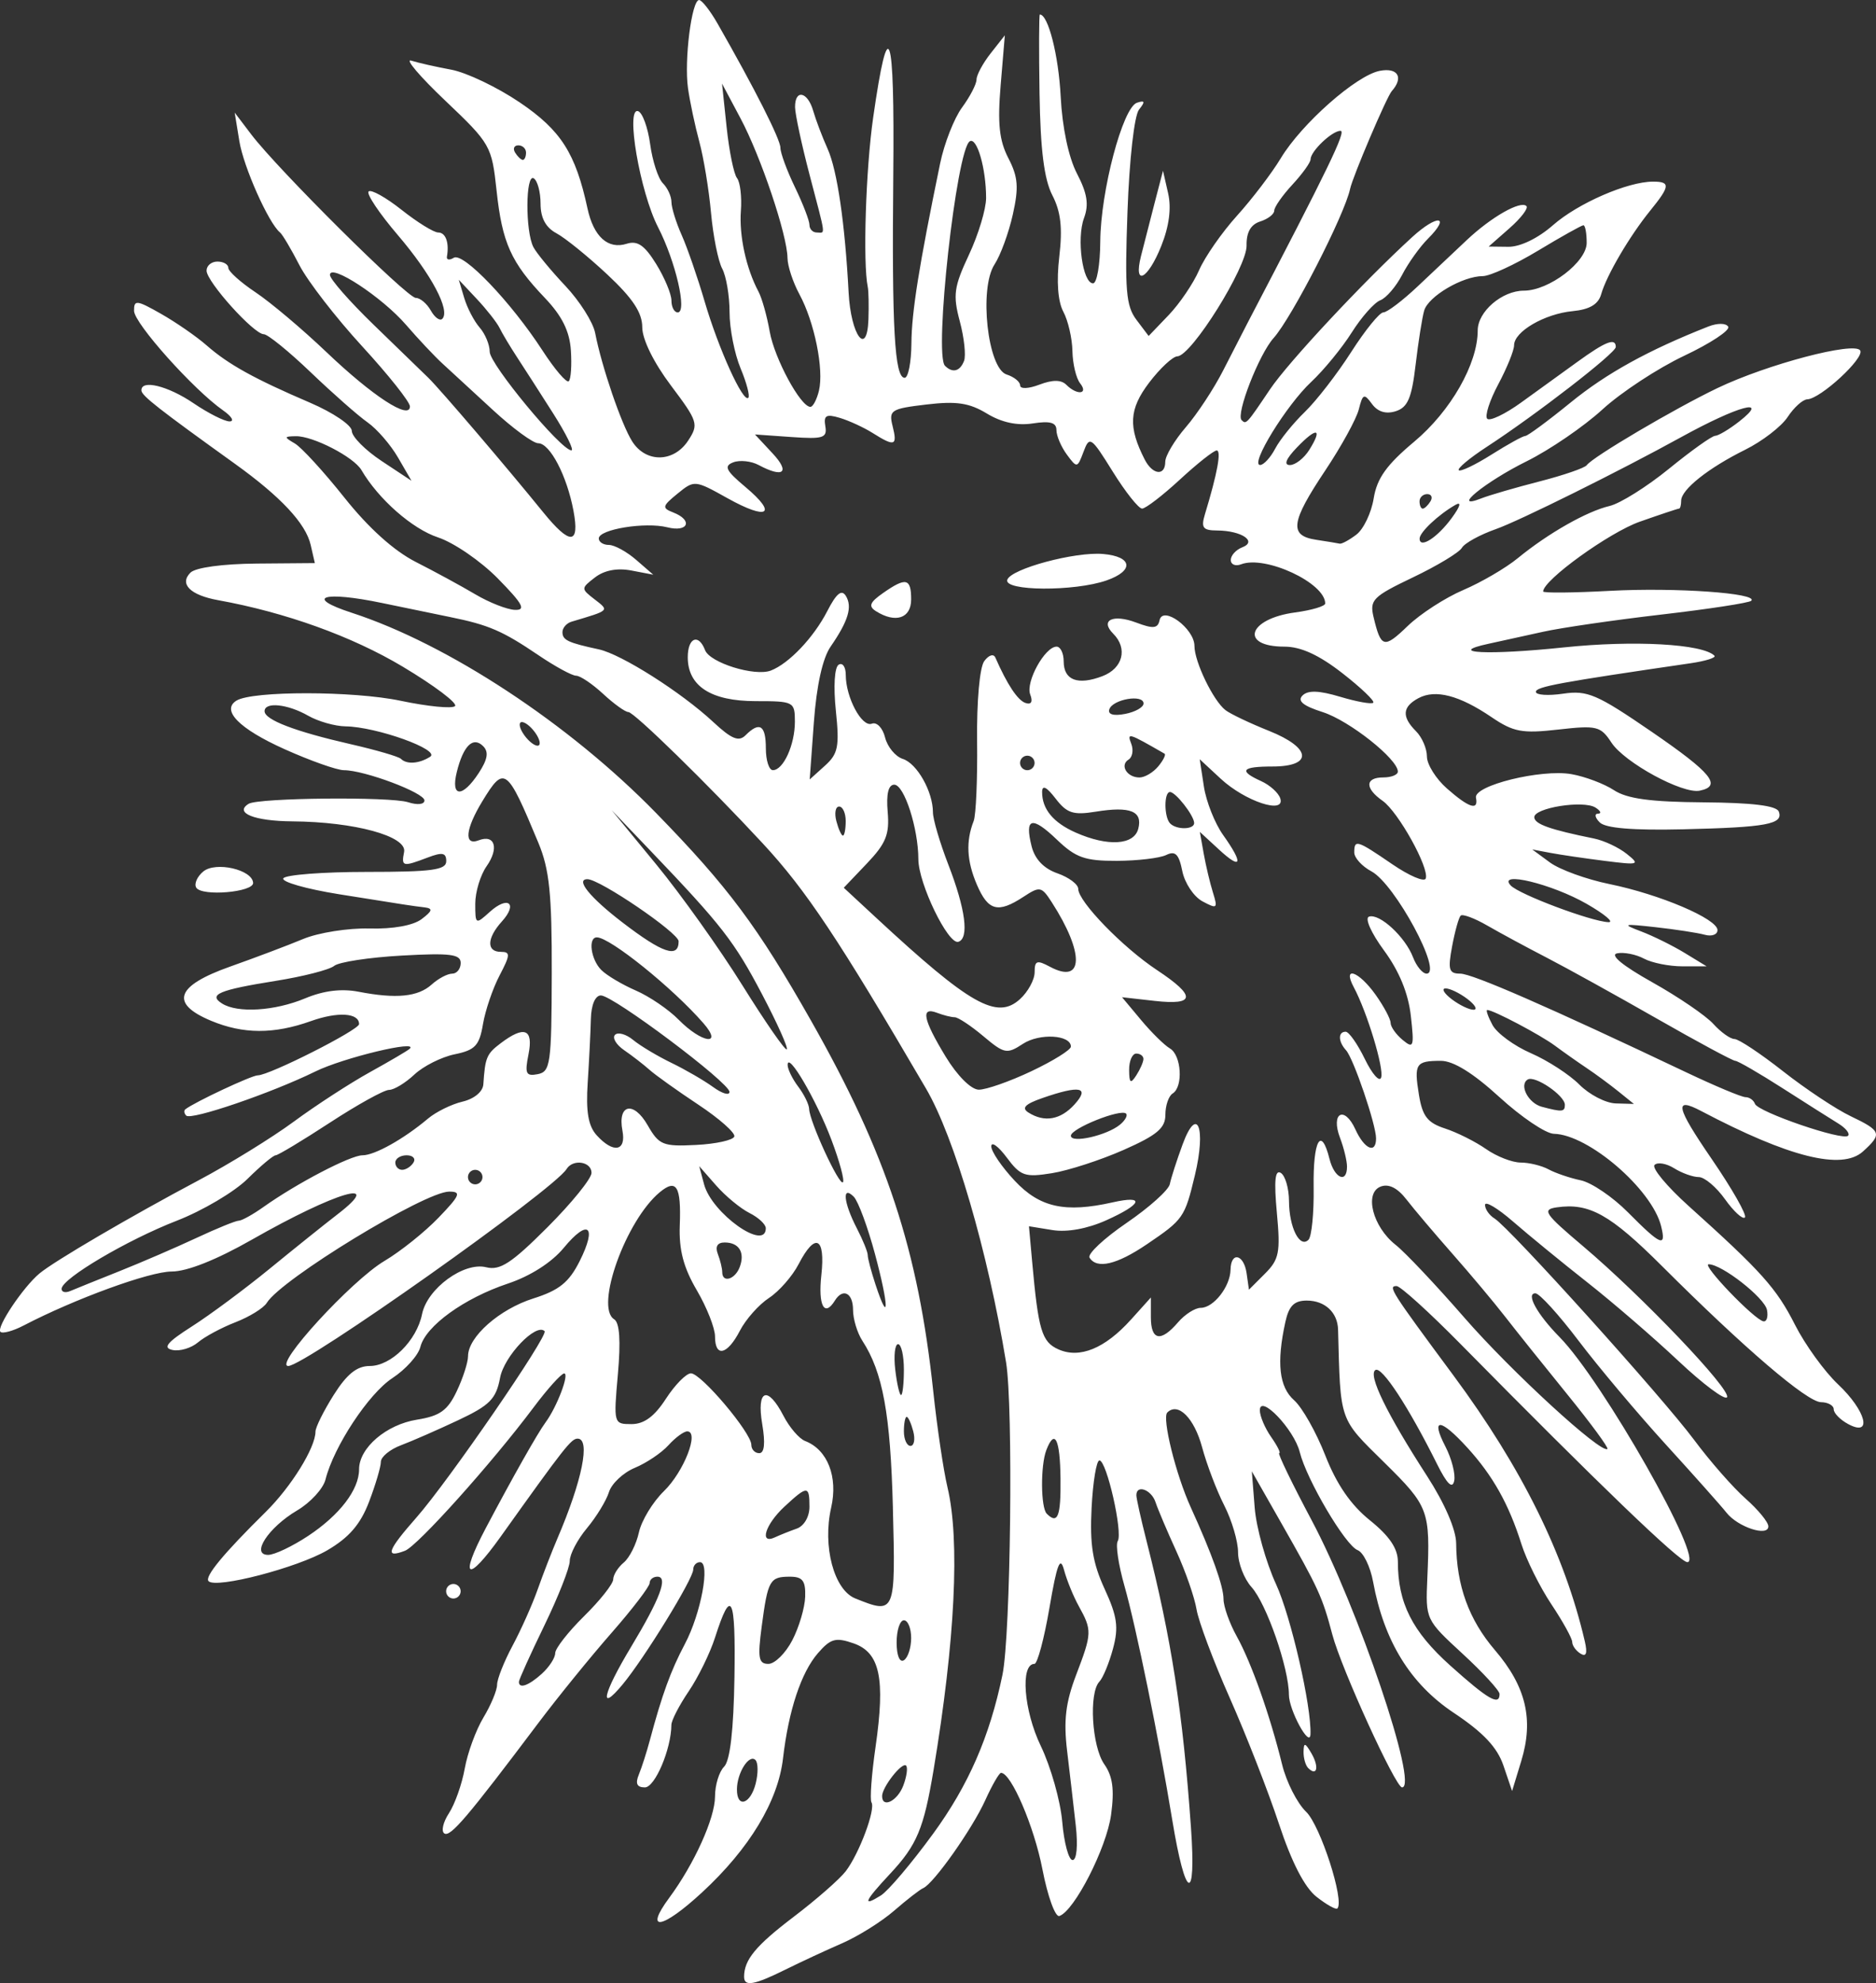 <?xml version="1.0" encoding="UTF-8"?>
<svg version="1.1" viewBox="0 0 258.25 272.93" xmlns="http://www.w3.org/2000/svg" xmlns:cc="http://creativecommons.org/ns#" xmlns:dc="http://purl.org/dc/elements/1.1/" xmlns:rdf="http://www.w3.org/1999/02/22-rdf-syntax-ns#">
<rect x="0" y="0" width="258.25" height="272.93" fill="#333333" stroke="none"/>
<path fill="white" d="m102.43 272.08c0-2.361 1.597-4.294 6.836-8.276 3.115-2.368 6.339-5.191 7.164-6.274 1.858-2.438 4.128-8.515 3.538-9.47-0.24-0.389 0.011-3.825 0.56-7.635 1.359-9.438 0.606-12.986-3.023-14.251-2.459-0.857-3.158-0.666-4.905 1.344-2.31 2.657-4.044 7.878-4.809 14.48-0.683 5.9-4.617 12.417-11.126 18.435-5.506 5.09-8.059 5.524-4.546 0.772 3.464-4.685 6.311-10.987 6.311-13.967 0-1.562 0.562-3.402 1.25-4.09 0.826-0.826 1.309-5.01 1.425-12.325 0.177-11.225-0.43-12.46-2.677-5.439-0.684 2.137-2.313 5.463-3.621 7.39-1.308 1.927-2.38 4.003-2.383 4.614-0.017 3.324-2.257 8.61-3.648 8.61-1.094 0-1.344-0.523-0.838-1.75 0.397-0.963 1.083-3.1 1.524-4.75 1.675-6.269 2.88-9.579 4.815-13.229 2.228-4.205 3.539-11.271 2.09-11.271-0.515 0-0.937 0.46-0.937 1.023 0 1.27-6.716 12.193-9.718 15.807-3.337 4.016-2.725 1.289 1.157-5.158 4.003-6.648 5.138-9.672 3.629-9.672-0.587 0-1.067 0.393-1.067 0.874s-2.362 3.57-5.25 6.865-7.412 8.865-10.054 12.376c-9.769 12.983-12.116 15.743-12.951 15.227-0.47-0.29-0.187-1.545 0.627-2.789s1.794-4.014 2.176-6.157c0.382-2.143 1.54-5.299 2.573-7.014 1.033-1.715 1.878-3.747 1.878-4.515 0-0.768 0.957-3.182 2.126-5.364 1.169-2.182 2.728-5.672 3.463-7.756 0.735-2.084 1.959-5.242 2.72-7.018 3.409-7.957 4.576-13.729 2.777-13.729-0.88 0-1.806 1.179-10.577 13.467-4.632 6.489-5.771 5.863-2.072-1.138 3.678-6.961 7.157-13.115 8.236-14.569 1.563-2.106 3.331-6.762 2.555-6.729-0.401 0.017-2.304 2.134-4.229 4.705-5.721 7.639-15.942 19.028-17.674 19.693-2.827 1.085-2.45-6e-3 1.59-4.595 4.4-4.999 18.194-25.057 17.624-25.627-1.173-1.174-5.567 3.427-6.128 6.417-0.547 2.916-1.411 3.789-5.777 5.844-2.824 1.329-6.371 2.881-7.884 3.45s-2.75 1.592-2.75 2.275c0 0.683-0.733 3.16-1.628 5.505-1.184 3.1-2.753 4.92-5.75 6.669-4.112 2.399-15.282 5.308-16.336 4.253-0.597-0.597 2.023-3.774 7.857-9.527 3.518-3.47 6.857-8.855 6.857-11.062 0-0.588 1.131-2.861 2.513-5.05 1.813-2.872 3.194-3.98 4.961-3.98 2.937 0 6.46-3.494 7.198-7.138 0.714-3.53 5.765-7.221 8.829-6.452 1.903 0.477 3.481-0.552 8.421-5.492 3.344-3.344 6.079-6.718 6.079-7.499 0-1.559-2.554-1.951-3.434-0.527-1.769 2.863-36.036 27.107-38.313 27.107-2.083 0 8.689-11.758 13.246-14.459 2.2-1.304 5.551-3.984 7.446-5.956 2.965-3.084 3.169-3.585 1.462-3.585-3.349 0-23.121 12.057-25.11 15.312-0.439 0.718-2.373 1.915-4.298 2.661-1.925 0.746-4.254 1.996-5.176 2.779-0.922 0.783-2.497 1.252-3.5 1.044-1.395-0.29-0.764-1.055 2.676-3.249 2.475-1.578 7.301-5.159 10.724-7.958 3.423-2.799 7.608-6.154 9.3-7.456 6.667-5.131-0.241-3.094-11.752 3.466-4.902 2.794-8.949 4.401-11.08 4.401-3.017 0-13.306 3.753-20.365 7.428-1.47 0.765-2.909 1.157-3.196 0.869-0.596-0.596 3.115-6.143 5.37-8.027 2.037-1.702 12.618-7.895 21.914-12.826 4.206-2.231 10.108-5.87 13.116-8.087 3.008-2.217 7.72-5.277 10.47-6.799s5.208-2.967 5.463-3.209c1.357-1.292-9.121 1.224-12.979 3.118-6.066 2.977-17.102 6.749-17.775 6.075-0.298-0.298-0.354-0.689-0.125-0.868 1.256-0.983 9.127-4.674 9.969-4.674 1.593 0 13.948-6.247 13.948-7.052 0-1.554-2.922-1.737-6.631-0.415-5.101 1.818-9.318 1.804-13.747-0.046-5.709-2.386-4.856-4.806 2.628-7.456 3.438-1.217 7.961-2.926 10.052-3.797s6.19-1.521 9.108-1.444c3.255 0.086 6.037-0.414 7.198-1.293 1.508-1.142 1.588-1.47 0.392-1.617-1.942-0.238-2.051-0.255-11.735-1.803-4.529-0.724-7.99-1.712-7.691-2.196 0.299-0.484 5.467-0.88 11.485-0.88 8.977 0 10.941-0.265 10.941-1.475 0-1.17-0.53-1.274-2.565-0.5-3.433 1.305-3.637 1.256-3.237-0.775 0.426-2.166-6.808-4.144-15.389-4.208-5.229-0.039-8.035-1.167-6.013-2.416 1.342-0.829 19.499-1.008 21.954-0.217 1.289 0.416 2.25 0.31 2.25-0.248 0-1.056-8.273-4.161-11.085-4.161-0.951 0-4.629-1.301-8.173-2.892-6.23-2.795-8.766-5.357-6.618-6.685 2.2-1.36 16.098-1.346 22.598 0.023 3.728 0.785 7.097 1.115 7.487 0.732s-2.838-2.818-7.174-5.412c-7.002-4.189-16.152-7.485-25.448-9.167-3.825-0.692-5.363-2.224-3.801-3.786 0.703-0.703 4.428-1.212 9.156-1.25l7.97-0.065-0.574-2.5c-0.68-2.961-4.111-6.632-10.453-11.186-10.467-7.514-12.81-9.35-12.846-10.064-0.079-1.562 3.637-0.655 7.177 1.75 2.023 1.375 4.253 2.5 4.955 2.5s0.298-0.685-0.896-1.521c-4.067-2.849-12.23-11.973-12.252-13.695-0.019-1.546 0.35-1.505 3.728 0.416 2.062 1.173 4.875 3.119 6.25 4.325 2.997 2.628 6.562 4.604 14.25 7.9 3.163 1.356 5.75 3.105 5.75 3.887 0 0.782 1.848 2.645 4.107 4.14l4.107 2.718-1.857-3.203c-1.021-1.761-2.906-3.937-4.19-4.835-1.283-0.898-4.801-3.995-7.816-6.882s-5.926-5.25-6.468-5.25c-1.37 0-7.872-7.222-7.878-8.75-0.003-0.688 0.67-1.25 1.495-1.25s1.5 0.39 1.5 0.867c0 0.477 1.688 1.992 3.75 3.367 2.062 1.375 6.45 5.075 9.75 8.221 6.37 6.074 11.5 9.411 11.5 7.481 0-0.613-2.96-4.337-6.578-8.276-3.618-3.939-7.503-8.961-8.634-11.161-1.131-2.2-2.333-4.226-2.672-4.503-1.575-1.286-5.018-9.009-5.596-12.553l-0.644-3.944 2.278 3c3.675 4.84 21.453 22.5 22.65 22.5 0.603 0 1.535 0.784 2.071 1.742 0.536 0.958 1.246 1.47 1.578 1.139 1.142-1.142-1.498-6.114-6.113-11.516-2.544-2.977-4.357-5.682-4.029-6.01 0.328-0.328 2.369 0.808 4.536 2.524 2.167 1.716 4.438 3.121 5.046 3.121 1.031 0 1.535 1.396 1.2 3.324-0.079 0.453 0.346 0.522 0.945 0.152 1.29-0.797 7.874 6.087 12.214 12.773 1.696 2.612 3.323 4.508 3.617 4.215s0.423-2.206 0.286-4.249c-0.176-2.632-1.22-4.734-3.584-7.215-4.67-4.899-5.873-7.577-6.647-14.79-0.658-6.128-0.839-6.446-7.05-12.345-3.506-3.33-5.619-5.814-4.696-5.519 0.923 0.295 3.398 0.854 5.5 1.243 2.102 0.388 6.351 2.417 9.442 4.509 5.661 3.829 7.684 6.994 9.321 14.583 0.841 3.898 2.827 5.686 5.407 4.867 1.474-0.468 2.454 0.207 4.048 2.785 1.157 1.871 2.103 4.137 2.103 5.035s0.39 1.632 0.866 1.632c1.336 0-0.285-7.015-2.712-11.733-2.488-4.838-4.5-16.548-2.742-15.965 0.599 0.199 1.345 2.246 1.658 4.549s1.101 4.72 1.75 5.369c0.649 0.649 1.18 1.81 1.18 2.579s0.633 2.817 1.407 4.55c0.774 1.733 2.198 5.851 3.165 9.151 1.9 6.486 5.294 13.967 6.011 13.25 0.244-0.244-0.238-2.073-1.07-4.065s-1.513-5.465-1.513-7.719-0.456-4.95-1.013-5.991c-0.557-1.041-1.25-4.499-1.539-7.684s-1.015-7.591-1.612-9.791-1.298-5.513-1.558-7.362c-0.541-3.856 0.506-12.141 1.533-12.131 0.379 0.004 1.523 1.466 2.543 3.25 5.1 8.92 8.646 15.925 8.646 17.081 0 0.708 0.9 3.15 2 5.427 1.1 2.277 2 4.611 2 5.188 0 0.577 0.45 1.048 1 1.048 1.222 0 1.335 0.91-1-8-1.081-4.125-1.973-8.287-1.983-9.25-0.025-2.511 1.73-2.16 2.495 0.5 0.356 1.238 1.252 3.6 1.992 5.25 1.318 2.938 2.387 10.262 2.886 19.77 0.31 5.899 2.548 8.919 2.728 3.68 0.065-1.897 0.024-3.9-0.091-4.45-0.687-3.28-0.277-16.202 0.74-23.3 2.117-14.774 2.967-12.344 2.771 7.919-0.203 21.049 0.18 27.881 1.567 27.881 0.492 0 0.911-2.138 0.93-4.75 0.032-4.314 1.041-10.638 3.951-24.75 0.567-2.75 1.927-6.219 3.022-7.71 1.095-1.49 1.991-3.219 1.991-3.842s0.876-2.247 1.948-3.609l1.948-2.476-0.576 6.87c-0.442 5.274-0.195 7.606 1.063 10.039 1.338 2.587 1.45 4.014 0.61 7.762-0.566 2.526-1.697 5.612-2.513 6.857-2.162 3.3-0.954 14.323 1.661 15.153 1.023 0.325 1.86 0.999 1.86 1.498 0 0.518 1.145 0.473 2.663-0.105 1.816-0.69 2.993-0.682 3.7 0.025 1.481 1.481 3.091 1.3 1.891-0.213-0.545-0.688-1.019-2.684-1.054-4.437-0.035-1.753-0.598-4.186-1.251-5.407-0.755-1.41-0.958-4.178-0.557-7.589 0.464-3.946 0.21-6.184-0.958-8.443-1.126-2.178-1.64-6.249-1.762-13.974-0.095-5.995-0.076-10.9 0.042-10.9 1.151 0.003 2.579 5.621 2.869 11.285 0.22 4.289 1.089 8.395 2.247 10.617 1.41 2.705 1.655 4.254 0.966 6.111-1.049 2.828-0.193 8.988 1.248 8.988 0.525 0 0.971-2.587 0.99-5.75 0.042-6.932 3.09-18.46 5.052-19.108 1.097-0.362 1.159-0.151 0.28 0.946-0.647 0.807-1.328 6.835-1.587 14.052-0.387 10.768-0.205 12.97 1.229 14.872l1.684 2.232 2.753-2.872c1.514-1.58 3.402-4.365 4.195-6.189s3.143-5.2 5.222-7.5c2.079-2.3 4.788-5.857 6.022-7.904 2.869-4.76 10.404-11.41 13.626-12.026 2.501-0.478 3.319 0.913 1.645 2.797-0.697 0.785-5.376 11.765-5.731 13.45-0.751 3.563-8.025 17.741-10.532 20.528-2.001 2.224-5.219 10.478-4.403 11.294 0.628 0.628 0.67 0.583 3.908-4.232 2.509-3.731 12.901-14.857 19.573-20.955 3.48-3.18 5.375-2.981 2.166 0.228-1.117 1.117-2.712 3.35-3.546 4.962-0.834 1.613-2.189 3.19-3.01 3.505-0.822 0.315-2.593 2.314-3.936 4.441s-3.853 5.186-5.577 6.798c-3.407 3.184-8.48 11.43-7.031 11.43 0.492 0 1.427-1.012 2.077-2.25 0.651-1.238 2.487-3.511 4.081-5.053 1.594-1.542 4.466-5.254 6.383-8.25s3.906-5.447 4.42-5.447c0.515 0 2.638-1.608 4.719-3.572 2.081-1.965 5.133-4.843 6.783-6.396 3.369-3.171 7.401-5.464 8.201-4.664 0.291 0.291-0.76 1.664-2.336 3.049l-2.865 2.52 2.715 0.032c1.625 0.019 4.089-1.174 6.137-2.973 3.437-3.018 10.278-5.995 13.773-5.995 2.419 0 2.361 0.612-0.376 3.98-2.843 3.498-6.026 8.921-6.762 11.52-0.394 1.391-1.589 2.099-3.926 2.325-3.873 0.374-8.062 2.814-8.062 4.696 0 0.71-0.981 3.127-2.179 5.373-1.198 2.245-1.882 4.38-1.518 4.743 0.363 0.363 2.467-0.643 4.674-2.238 2.207-1.594 5.703-4.121 7.768-5.615 3.877-2.805 5.255-3.336 5.255-2.023 0 0.83-10.95 9.302-17.77 13.748-2.349 1.531-4.079 2.976-3.845 3.21 0.234 0.234 2.259-0.732 4.5-2.146 2.241-1.415 4.339-2.572 4.662-2.572 0.323 0 3.138-2.077 6.254-4.616 4.925-4.012 10.68-7.187 18.913-10.434 1.272-0.502 2.447-0.497 2.761 0.011 0.301 0.486-2.421 2.286-6.048 4-3.627 1.714-8.695 5.04-11.261 7.391-2.566 2.352-7.264 5.563-10.439 7.137-5.735 2.842-10.58 6.81-6.227 5.099 1.1-0.432 4.7-1.48 8-2.327 3.3-0.848 6.225-1.854 6.5-2.236 0.82-1.139 12.089-7.784 18-10.614 6.85-3.279 18.863-6.442 19.647-5.173 0.633 1.024-5.469 6.656-7.282 6.721-0.624 0.022-1.838 1.114-2.698 2.426s-3.499 3.346-5.865 4.519c-5.079 2.519-8.802 5.482-8.802 7.005 0 0.599-0.13 1.09-0.288 1.09-0.159 0-2.594 0.812-5.412 1.804-4.207 1.482-13.299 8.046-13.299 9.602 0 0.226 4.145 0.188 9.211-0.086 8.988-0.486 20.479 0.323 19.434 1.367-0.287 0.287-5.838 1.139-12.334 1.893-6.496 0.754-13.837 1.821-16.312 2.372-2.475 0.551-5.85 1.292-7.5 1.648-6.042 1.302-0.043 1.592 10.372 0.502 9.607-1.006 19.081-0.482 20.708 1.145 0.268 0.268-1.215 0.736-3.296 1.04-18.086 2.642-21.284 3.233-21.284 3.935 0 0.441 1.688 0.555 3.75 0.252 3.346-0.491 4.658 0.073 12.186 5.238 8.265 5.671 9.729 7.463 6.622 8.11-2.355 0.49-10.354-3.864-12.159-6.618-1.484-2.264-2.01-2.393-7.316-1.793-4.981 0.564-6.165 0.343-9.192-1.711-4.424-3.002-7.722-3.86-10.051-2.613-2.23 1.194-2.332 2.563-0.338 4.556 0.825 0.825 1.5 2.389 1.5 3.477 0 1.087 1.238 3.066 2.75 4.397 3.046 2.681 4.379 3.106 4 1.276-0.347-1.675 8.98-3.978 13.146-3.245 1.868 0.329 4.499 1.32 5.846 2.203 1.809 1.185 5.04 1.624 12.342 1.677 6.707 0.049 10.04 0.458 10.352 1.271 0.667 1.735-1.688 2.17-13.198 2.44-6.889 0.161-10.651-0.151-11.45-0.949-0.654-0.654-0.762-1.196-0.239-1.205 0.522-8e-3 0.368-0.384-0.343-0.836-1.668-1.058-8.52 0.04-8.428 1.351 0.066 0.934 2.18 1.682 8.221 2.906 1.375 0.279 3.4 1.228 4.5 2.109 1.882 1.507 1.705 1.565-3 0.972-2.75-0.347-6.125-0.843-7.5-1.103l-2.5-0.472 2.441 1.794c1.343 0.987 5.025 2.322 8.183 2.968 6.953 1.421 14.876 4.796 14.876 6.338 0 0.618-0.787 0.906-1.75 0.64s-4-0.733-6.75-1.039c-4.527-0.503-4.716-0.448-2 0.583 1.65 0.626 4.35 1.962 6 2.968l3 1.83-3.316 4e-3c-1.824 2e-3 -4.21-0.475-5.302-1.06s-2.751-0.914-3.684-0.732c-1.071 0.209 0.71 1.68 4.828 3.987 3.589 2.01 7.372 4.59 8.405 5.732s2.344 2.076 2.912 2.076 3.575 1.997 6.683 4.439c3.107 2.441 7.298 5.225 9.312 6.185 4.226 2.015 4.369 2.427 1.685 4.856-2.893 2.618-10.176 0.798-22.259-5.565-3.798-2-3.494-0.6 1.431 6.585 2.827 4.125 4.889 7.751 4.582 8.058-0.307 0.307-1.538-0.818-2.735-2.5-1.197-1.682-2.828-3.058-3.623-3.058s-2.319-0.545-3.386-1.212c-1.067-0.667-2.28-0.873-2.695-0.458-0.415 0.415 1.702 2.963 4.705 5.663 10.025 9.014 12.076 11.305 14.623 16.331 1.392 2.747 4.062 6.438 5.933 8.203 3.857 3.637 4.792 7.287 1.403 5.473-1.1-0.589-2-1.504-2-2.035s-0.787-0.972-1.75-0.982c-1.908-0.018-10.523-7.388-21.85-18.692-7.167-7.152-10.049-8.765-14.52-8.124-2.079 0.298-1.702 0.857 3.595 5.333 8.127 6.867 20.458 19.799 19.837 20.803-0.28 0.453-3.29-1.792-6.688-4.99-3.398-3.198-9.039-8.064-12.534-10.814s-8.095-6.515-10.223-8.366-3.868-2.886-3.868-2.3 0.587 1.427 1.304 1.866c2.077 1.274 23.131 24.623 27.482 30.478 2.175 2.927 5.364 6.563 7.085 8.08 1.721 1.517 3.13 3.235 3.13 3.817 0 1.478-4.202 0.103-5.764-1.887-0.695-0.885-4.452-5.106-8.347-9.378s-9.304-10.703-12.019-14.289-5.387-6.521-5.938-6.521c-1.354 0 0.248 2.897 3.336 6.032 5.888 5.978 20.074 30.968 17.581 30.968-1.045 0-12.209-10.735-31.216-30.018-4.327-4.39-8.292-7.982-8.809-7.982-1.216 0-0.811 0.636 7.827 12.305 9.418 12.723 15.315 24.657 18.084 36.594 0.382 1.649 0.198 2.177-0.589 1.691-0.63-0.389-1.145-1.109-1.145-1.599 0-0.49-1.29-2.826-2.867-5.191s-3.435-6.1-4.129-8.3c-1.731-5.486-3.932-9.409-7.434-13.25-3.731-4.092-5.1-4.175-3.036-0.183 0.872 1.687 1.421 3.824 1.22 4.75-0.251 1.155-0.991 0.429-2.36-2.317-3.935-7.896-7.601-13.491-8.482-12.946-1.055 0.652 1.542 5.988 7.103 14.59 2.421 3.745 3.995 7.381 4.009 9.261 0.045 5.825 1.747 10.509 5.346 14.714 4.271 4.99 5.355 9.546 3.622 15.227l-1.267 4.154-1.19-3.5c-0.855-2.516-2.778-4.558-6.838-7.262-5.983-3.984-9.604-9.866-11.108-18.041-0.385-2.091-1.343-4.049-2.129-4.351-1.684-0.646-7.019-9.685-7.969-13.502-0.776-3.117-5.492-8.047-5.492-5.742 0 0.798 0.701 2.452 1.557 3.674 0.856 1.222 1.355 2.223 1.108 2.223s1.766 4.162 4.474 9.25c6.383 11.994 14.761 36.75 12.437 36.75-0.896 0-8.34-16.305-9.588-21-1.407-5.296-1.866-6.297-7.106-15.5l-3.986-7 0.394 5c0.217 2.75 1.541 7.493 2.943 10.54 2.054 4.463 4.887 16.818 4.736 20.652-0.078 1.976-2.968-3.326-2.968-5.445 0-3.65-3.077-12.507-5.146-14.811-1.02-1.135-1.854-3.291-1.854-4.79s-0.853-4.397-1.896-6.441-2.416-5.649-3.052-8.012c-1.087-4.036-3.317-6.261-4.794-4.784-0.751 0.751 1.178 8.541 3.231 13.049 2.933 6.438 4.511 10.857 4.511 12.634 0 1.016 0.821 3.324 1.825 5.128 2.009 3.611 4.586 10.897 6.242 17.642 0.589 2.399 2.077 5.324 3.307 6.5 1.95 1.865 5.315 12.284 4.296 13.302-0.2 0.2-1.492-0.523-2.87-1.607-1.644-1.293-3.425-4.753-5.179-10.06-1.47-4.449-4.511-12.23-6.757-17.293s-4.306-10.554-4.578-12.204-1.524-5.25-2.782-8-2.547-5.787-2.864-6.75c-0.57-1.732-2.639-2.484-2.639-0.96 0 0.434 0.626 3.247 1.39 6.25 3.435 13.492 5 23.578 6.125 39.46 0.752 10.617-0.758 10.042-2.567-0.978-1.86-11.328-4.983-26.615-6.59-32.259-0.82-2.88-1.235-5.652-0.921-6.16 0.726-1.175-1.53-11.103-2.522-11.103-0.409 0-0.894 2.938-1.078 6.529-0.26 5.055 0.145 7.573 1.792 11.154 1.74 3.784 1.951 5.279 1.157 8.221-0.533 1.978-1.378 4.024-1.877 4.546-1.472 1.542-1.037 8.92 0.671 11.358 1.167 1.665 1.412 3.48 0.94 6.958-0.619 4.565-5.056 13.247-7.122 13.936-0.561 0.187-1.61-2.707-2.33-6.431-1.141-5.898-4.305-13.271-5.696-13.271-0.257 0-1.233 1.691-2.168 3.758-1.79 3.954-7.107 11.486-8.548 12.108-0.466 0.201-2.266 1.598-4 3.105-1.734 1.506-4.953 3.522-7.153 4.478-2.2 0.956-5.73 2.597-7.845 3.645-4.266 2.115-5.655 2.358-5.655 0.988zm26.011-19.688c4.884-6.697 7.794-13.361 9.559-21.894 1.135-5.486 1.497-36.907 0.496-43-2.5-15.216-7.112-30.993-11.01-37.659-12.076-20.652-16.511-27.311-22.473-33.748-7.511-8.109-17.727-18.093-18.513-18.093-0.428 0-1.991-1.125-3.475-2.5s-3.156-2.5-3.716-2.5c-0.56 0-2.899-1.274-5.199-2.832-4.942-3.348-6.836-4.164-12.18-5.249-2.2-0.447-6.397-1.313-9.328-1.925-8.112-1.694-10.824-0.819-4.173 1.346 13.243 4.312 29.909 15.274 41.877 27.545 9.909 10.16 13.986 15.623 21.355 28.614 10.38 18.3 14.739 31.524 16.812 51 0.527 4.95 1.407 10.887 1.957 13.193 1.736 7.284 1.055 21.115-1.913 38.898-1.353 8.103-2.289 10.342-5.979 14.292-3.549 3.799-3.905 4.631-1.28 2.992 1.006-0.628 4.238-4.444 7.181-8.48zm19.651-1.144c-0.292-2.612-0.828-7.225-1.191-10.25-0.504-4.209-0.211-6.674 1.249-10.5 2.181-5.716 2.196-6.122 0.358-9.442-0.744-1.343-1.659-3.587-2.033-4.986-0.529-1.978-0.975-0.823-2.004 5.192-0.728 4.255-1.659 7.736-2.068 7.736-1.972 0-1.478 6.42 0.87 11.294 1.379 2.864 2.71 7.569 2.957 10.456 0.247 2.888 0.887 5.25 1.421 5.25 0.568 0 0.752-1.974 0.441-4.75zm-44.06-5.797c0.352-1.401 0.336-2.85-0.035-3.221-0.869-0.869-2.531 1.749-2.55 4.018-0.023 2.667 1.862 2.086 2.586-0.797zm20.315 0.297c0.468-1.238 0.642-2.474 0.386-2.748-0.528-0.566-3.302 2.953-3.302 4.19 0 1.733 2.109 0.69 2.916-1.441zm82.084-12.601c0-0.468-2.294-2.964-5.098-5.547-5.084-4.683-5.097-4.711-4.847-10.399 0.411-9.338 0.214-9.866-5.926-15.918-6.259-6.168-6.027-5.502-6.362-18.286-0.062-2.373-1.815-4-4.31-4-1.729 0-2.458 0.727-2.943 2.934-1.236 5.628-0.865 8.957 1.201 10.783 1.11 0.981 3.043 4.401 4.295 7.601 1.551 3.962 3.507 6.807 6.133 8.917 2.684 2.157 3.856 3.886 3.856 5.688 0 5.697 1.972 9.608 7.218 14.315 5.208 4.673 6.782 5.58 6.782 3.91zm-131.83-2.804c1.006-0.91 1.829-2.181 1.829-2.824s1.792-2.936 3.983-5.095c2.191-2.159 3.991-4.433 4-5.053 9e-3 -0.62 0.663-1.664 1.453-2.319s1.728-2.524 2.086-4.152 1.91-4.185 3.449-5.681c2.744-2.667 4.908-8.22 3.204-8.22-0.475 0-1.641 0.859-2.591 1.909-0.95 1.05-3.03 2.448-4.622 3.108s-3.196 2.163-3.564 3.341-1.734 3.414-3.033 4.969c-1.3 1.555-2.363 3.581-2.363 4.503 0 0.922-1.575 4.923-3.5 8.892-1.925 3.968-3.5 7.454-3.5 7.747 0 1.006 1.346 0.529 3.171-1.123zm34.466-4.595c0.928-1.788 1.728-4.487 1.776-6 0.07-2.19-0.359-2.75-2.103-2.75-2.767 9e-5 -3.038 0.476-3.878 6.808-0.582 4.384-0.439 5.193 0.914 5.193 0.882 0 2.363-1.462 3.291-3.25zm16.363-0.309c0-1.343-0.45-2.441-1-2.441s-1 1.377-1 3.059c0 1.785 0.417 2.802 1 2.441 0.55-0.34 1-1.716 1-3.059zm-2.514-17.93c-0.334-12.892-1.388-18.656-4.203-22.983-0.706-1.085-1.283-2.997-1.283-4.25 0-2.34-1.401-3.055-2.5-1.278-1.444 2.336-2.323 0.683-1.863-3.5 0.578-5.258-0.84-5.942-3.132-1.509-0.851 1.645-2.685 3.737-4.077 4.649-1.392 0.912-3.194 2.941-4.005 4.509-1.728 3.342-3.423 3.728-3.423 0.78 0-1.14-1.131-4.002-2.513-6.361-1.831-3.125-2.466-5.549-2.338-8.932 0.204-5.386-0.45-6.46-2.761-4.542-4.666 3.872-8.954 15.822-6.272 17.479 0.751 0.464 0.92 2.957 0.513 7.56-0.603 6.808-0.586 6.868 1.872 6.868 1.734 0 3.16-1.049 4.739-3.488 1.243-1.918 2.792-3.493 3.442-3.5 1.395-0.015 8.317 8.175 8.317 9.841 0 0.631 0.49 1.147 1.088 1.147 0.715 0 0.856-1.37 0.412-4-0.808-4.781 0.74-5.371 2.937-1.121 0.819 1.583 2.154 3.134 2.967 3.446 3.089 1.185 4.553 4.931 3.585 9.175-1.21 5.304 0.383 11.309 3.312 12.488 5.532 2.228 5.562 2.154 5.184-12.478zm-80.514 3.889c4.36-2.885 7.028-6.369 7.028-9.176 0-2.952 3.741-6.159 7.975-6.836 3.152-0.504 4.211-1.261 5.467-3.908 0.857-1.805 1.558-3.977 1.558-4.826 0-2.658 4.314-6.469 9-7.95 3.539-1.119 4.897-2.212 6.36-5.121 2.446-4.864 1.187-5.92-2.187-1.835-1.651 1.999-4.585 3.875-7.673 4.907-6.052 2.022-11.335 5.843-12.061 8.723-0.294 1.167-2.031 3.1-3.86 4.297-3.26 2.133-8.062 9.413-9.2 13.95-0.316 1.261-2.071 3.175-3.899 4.254-3.974 2.345-6.437 6.12-3.993 6.12 0.856 0 3.325-1.17 5.486-2.6zm67.278-1.016c1.004-0.354 1.75-1.633 1.75-3.001 0-2.957-0.276-2.959-3.449-0.019-2.639 2.446-3.503 5.245-1.302 4.219 0.688-0.32 2.038-0.86 3-1.2zm36.31-6.88c-0.06-5.466-0.795-6.942-1.953-3.923-0.813 2.119-0.774 7.918 0.06 8.752 1.51 1.51 1.951 0.388 1.893-4.829zm69.787-11.566c-3.216-3.96-7.079-8.788-8.585-10.73s-4.756-5.82-7.224-8.619c-2.468-2.799-5.329-6.177-6.357-7.506-1.234-1.594-2.442-2.197-3.551-1.772-2.289 0.878-1.089 5.541 2.066 8.022 1.298 1.021 5.554 5.527 9.456 10.012 6.429 7.389 18.834 18.774 19.695 18.075 0.191-0.155-2.284-3.522-5.5-7.482zm-90.058 5.062c-0.288-1.1-0.696-2-0.906-2s-0.383 0.9-0.383 2 0.408 2 0.906 2 0.671-0.9 0.383-2zm-1.29-8.5c0-1.925-0.36-3.5-0.799-3.5s-0.615 1.575-0.391 3.5c0.225 1.925 0.584 3.5 0.799 3.5 0.215 0 0.391-1.575 0.391-3.5zm31.25-6.869 2.75-3.056v2.712c0 3.214 1.367 3.474 3.732 0.712 0.942-1.1 2.35-2 3.13-2 1.773 0 4.064-2.929 4.106-5.25 0.046-2.549 1.837-2.145 2.212 0.5l0.32 2.25 2.208-2.208c1.954-1.954 2.142-2.918 1.636-8.38-0.408-4.404-0.253-5.974 0.542-5.483 0.613 0.379 1.121 2.124 1.129 3.88 0.017 3.626 1.48 6.531 2.68 5.324 0.442-0.445 0.763-3.695 0.712-7.221-0.094-6.485 1.03-8.501 2.182-3.912 0.672 2.677 2.411 3.445 2.411 1.065 0-0.789-0.433-2.573-0.962-3.965-1.311-3.448 0.599-4.491 2.118-1.157 1.242 2.727 2.844 3.422 2.844 1.234 0-1.893-3.103-11-4.133-12.128-1.093-1.198-1.121-2.55-0.052-2.55 0.448 0 1.635 1.688 2.636 3.75 1.002 2.062 2.013 3.217 2.247 2.565 0.432-1.205-1.929-9.009-3.762-12.434-1.617-3.021 0.673-2.239 2.996 1.024 1.137 1.597 2.068 3.342 2.068 3.878 0 0.535 0.746 1.591 1.657 2.346 1.512 1.252 1.611 0.963 1.129-3.319-0.348-3.099-1.601-6.151-3.688-8.99-1.78-2.421-2.685-4.456-2.072-4.661 1.449-0.483 4.988 2.781 6.063 5.592 0.473 1.238 1.31 2.25 1.861 2.25 2.303 0-4.348-12.339-7.584-14.071-1.302-0.697-2.367-1.865-2.367-2.598 0-1.837 0.343-1.732 5.215 1.601 2.357 1.613 4.439 2.503 4.626 1.979 0.515-1.443-3.787-9.186-5.943-10.696-2.468-1.728-2.42-3.216 0.103-3.216 1.1 0 2-0.362 2-0.804 0-1.722-6.695-7.021-10.342-8.185-2.706-0.864-3.529-1.54-2.782-2.287s2.281-0.694 5.189 0.177c2.271 0.68 4.319 1.048 4.551 0.816 0.232-0.232-1.686-2.063-4.261-4.069-3.212-2.503-5.712-3.648-7.96-3.648-6.233 0-5.043-3.835 1.461-4.707 2.279-0.306 4.144-0.861 4.144-1.233 0-2.828-8.246-6.67-11.575-5.393-0.784 0.301-1.425 0.035-1.425-0.591s0.713-1.412 1.584-1.746c2.109-0.809-0.103-2.292-3.45-2.314-1.988-0.013-2.257-0.375-1.683-2.265 1.7-5.591 2.281-8.75 1.61-8.75-0.401 0-2.678 1.8-5.061 4s-4.726 4-5.208 4c-0.481 0-2.296-2.286-4.032-5.079-2.998-4.823-3.201-4.962-4.028-2.75-0.85 2.274-0.904 2.283-2.301 0.388-0.787-1.068-1.431-2.581-1.431-3.364 0-1.041-0.87-1.287-3.25-0.918-2.145 0.333-4.296-0.13-6.325-1.36-2.423-1.469-4.188-1.732-8.321-1.243-4.895 0.58-5.207 0.779-4.656 2.974 0.685 2.728 0.294 2.864-2.733 0.956-1.218-0.768-3.256-1.707-4.529-2.088-1.883-0.563-2.255-0.349-2 1.146 0.276 1.617-0.286 1.796-4.686 1.486l-5-0.351 2.424 2.601c2.454 2.633 1.498 3.433-1.918 1.605-1.024-0.548-2.595-0.715-3.492-0.371-1.336 0.513-1.034 1.125 1.678 3.399 4.487 3.762 3.073 4.635-2.484 1.533-4.487-2.505-4.553-2.511-6.87-0.621-2.114 1.724-2.171 1.974-0.589 2.589 2.749 1.07 2.076 2.766-0.81 2.042-3.048-0.765-9.44 0.276-9.44 1.537 0 0.489 0.625 0.889 1.389 0.889 0.764 0 2.452 0.922 3.75 2.048l2.361 2.048-3.019-0.577c-1.945-0.372-3.724-0.033-5 0.952-1.943 1.5-1.945 1.557-0.077 3.001 2.07 1.601 2.168 1.506-3.154 3.092-0.688 0.205-1.25 0.851-1.25 1.435 0 1.1 0.747 1.454 5.02 2.378 3.1 0.67 11.354 5.912 15.732 9.989 2.526 2.353 3.519 2.762 4.45 1.831 1.943-1.943 2.798-1.393 2.798 1.802 0 1.65 0.434 3 0.965 3 1.448 0 3.036-3.501 3.032-6.684-3e-3 -2.739-0.15-2.816-5.396-2.816-6.15 0-9.351-2.068-9.351-6.042 0-2.704 1.484-3.314 2.381-0.978 0.669 1.742 6.842 3.659 9.053 2.811 2.494-0.957 5.905-4.549 7.774-8.187 1.25-2.432 1.973-3.025 2.551-2.091 0.929 1.502 0.345 3.445-2.098 6.986-1.101 1.596-1.933 5.354-2.3 10.389l-0.575 7.889 2.095-1.889c1.822-1.642 2.018-2.634 1.503-7.593-0.345-3.323-0.184-5.956 0.387-6.309 0.539-0.333 0.98 0.3 0.98 1.406 0 3.099 2.212 7.239 3.586 6.711 0.685-0.263 1.494 0.577 1.824 1.895 0.327 1.302 1.425 2.63 2.44 2.953 1.961 0.622 4.149 4.504 4.149 7.359 0 0.944 0.956 4.186 2.124 7.203 2.366 6.109 2.887 10.128 1.376 10.608-1.398 0.444-5.499-8.018-5.506-11.361-9e-3 -4.261-1.949-10.261-3.318-10.261-0.812 0-1.119 1.274-0.905 3.75 0.267 3.09-0.236 4.338-2.86 7.092l-3.185 3.342 4.486 4.158c12.909 11.965 16.592 14.05 19.757 11.185 1.117-1.011 2.03-2.683 2.03-3.718 0-1.602 0.312-1.714 2.107-0.752 4.656 2.492 4.779-1.858 0.251-8.877-1.409-2.185-1.635-2.229-3.892-0.75-3.514 2.303-4.865 1.949-6.42-1.68-1.395-3.258-1.53-5.948-0.438-8.75 0.321-0.825 0.534-5.775 0.473-11-0.064-5.464 0.352-10.137 0.98-11 0.611-0.84 1.285-1.06 1.531-0.5 1.642 3.737 3.08 5.899 4.159 6.255 0.795 0.262 1.028-0.167 0.64-1.179-0.658-1.715 2.027-6.576 3.632-6.576 0.537 0 0.977 0.914 0.977 2.031 0 2.589 1.93 3.326 5.328 2.034 2.825-1.074 3.523-3.815 1.489-5.849-1.858-1.858-0.034-2.737 3.169-1.528 2.344 0.885 2.968 0.822 3.212-0.323 0.441-2.067 4.803 1.146 4.803 3.537 0 2.183 2.586 7.535 4.271 8.837 0.676 0.523 3.375 1.808 5.997 2.855 5.852 2.337 6.092 4.904 0.458 4.904-4.244 0-4.694 0.588-1.541 2.013 1.202 0.543 2.386 1.613 2.63 2.378 0.717 2.243-4.845 0.403-8.202-2.712l-2.887-2.679 0.575 3.76c0.316 2.068 1.503 5.062 2.637 6.654 2.842 3.991 2.581 4.915-0.566 2.01l-2.628-2.424 0.534 3c0.294 1.65 0.867 4.064 1.274 5.364 0.683 2.183 0.573 2.274-1.442 1.196-1.2-0.642-2.452-2.518-2.782-4.168-0.467-2.334-0.959-2.826-2.214-2.214-0.888 0.432-3.947 0.794-6.799 0.805-4.384 0.016-5.657-0.434-8.24-2.908-3.458-3.314-4.484-3.047-3.491 0.908 0.444 1.771 1.68 3.064 3.549 3.716 1.577 0.55 2.869 1.518 2.872 2.152 7e-3 1.74 6.135 8.054 10.833 11.163 5.418 3.585 5.319 4.879-0.322 4.244l-4.484-0.505 2.608 3.125c1.435 1.719 3.227 3.485 3.984 3.925 1.59 0.924 1.854 5.287 0.376 6.2-0.55 0.34-1 1.655-1 2.922 0 1.844-1.148 2.812-5.75 4.845-3.163 1.397-7.603 2.838-9.869 3.202-3.721 0.598-4.321 0.39-6.218-2.154-1.155-1.549-2.114-2.247-2.131-1.551-0.017 0.696 1.431 2.827 3.218 4.736 3.455 3.691 6.941 4.46 13.5 2.982 4.525-1.02 4.058 0.254-0.91 2.477-2.593 1.161-5.376 1.665-7.39 1.338l-3.23-0.524 0.438 4.863c0.853 9.475 1.324 11.049 3.61 12.076 2.922 1.313 6.411-0.114 9.982-4.082zm-5.694-8.541c-0.309-0.5 1.986-2.649 5.099-4.776 3.114-2.127 5.793-4.53 5.953-5.341 0.16-0.811 0.953-3.274 1.763-5.474 2.006-5.454 3.261-2.301 1.69 4.247-1.401 5.84-1.575 6.091-6.614 9.506-4.149 2.812-6.893 3.451-7.89 1.838zm-29.408-88.978c-1.059-0.671-0.849-1.209 0.973-2.485 3.163-2.216 3.879-2.055 3.879 0.872 0 2.606-2.154 3.322-4.852 1.613zm18.086-4.314c0.506-1.517 9.312-3.888 13.189-3.552 4.054 0.352 4.308 2.303 0.473 3.64-4.427 1.543-14.185 1.48-13.662-0.088zm104.58 100.49c-0.323-1.676-6.21-6.285-8.028-6.285-1.042 0 6.272 7.621 7.535 7.85 0.453 0.082 0.675-0.622 0.493-1.565zm-122.78-7.652c-1.009-3.757-2.329-7.326-2.935-7.932-1.647-1.647-1.411 0.799 0.419 4.338 0.836 1.617 1.513 3.282 1.505 3.7-8e-3 0.418 0.477 2.253 1.079 4.077 1.892 5.734 1.847 2.95-0.069-4.184zm-104.04 2.324c3.025-1.205 7.795-3.264 10.6-4.574 2.805-1.311 5.436-2.383 5.846-2.383 0.41 0 1.94-0.848 3.4-1.885 4.597-3.264 11.975-7.115 13.632-7.115 1.682 0 5.681-2.24 9.022-5.053 1.1-0.926 3.237-1.977 4.75-2.334 1.614-0.382 2.798-1.366 2.865-2.381 0.247-3.71 0.448-4.186 2.385-5.653 3.266-2.473 4.529-1.971 3.83 1.523-0.534 2.668-0.356 3.05 1.275 2.732 1.746-0.34 1.898-1.428 1.927-13.851 0.026-10.954-0.319-14.326-1.84-17.982-4.343-10.443-4.685-10.699-7.702-5.75-2.356 3.864-2.581 6.191-0.521 5.401 2.241-0.86 2.833 1.081 1.09 3.57-0.857 1.223-1.558 3.544-1.558 5.157 0 2.872 0.041 2.895 2.006 1.117 2.513-2.274 3.904-1.157 1.654 1.328-2.075 2.293-2.136 4.177-0.135 4.177 1.331 0 1.308 0.415-0.179 3.25-0.937 1.788-1.966 4.808-2.286 6.711-0.494 2.939-1.081 3.563-3.887 4.137-1.818 0.372-4.317 1.627-5.554 2.789-1.237 1.162-2.807 2.113-3.488 2.113-0.681 0-4.341 2.025-8.132 4.5s-7.157 4.5-7.48 4.5-2.066 1.462-3.874 3.25-6.18 4.373-9.717 5.747c-6.821 2.649-15.774 7.929-15.871 9.36-0.032 0.471 0.504 0.617 1.192 0.324 0.688-0.293 3.725-1.519 6.75-2.724zm85.396-0.547c0.773-2.015-0.07-3.41-2.062-3.41-1.001 0-1.333 0.559-0.941 1.582 0.334 0.87 0.607 1.995 0.607 2.5 0 1.521 1.742 1.033 2.396-0.672zm126.85-5.66c-1.275-5.091-10.011-12.609-14.766-12.708-1.109-0.023-4.477-2.292-7.484-5.042-3.626-3.316-6.343-5-8.067-5-3.462 0-3.717 0.394-3.021 4.676 0.479 2.947 1.178 3.85 3.591 4.635 1.648 0.536 4.191 1.811 5.651 2.832 1.46 1.022 3.603 1.857 4.764 1.857s2.891 0.423 3.846 0.94 2.947 1.194 4.427 1.504 4.405 2.295 6.5 4.411c4.524 4.568 5.309 4.894 4.558 1.895zm-123.25 0.285c0-0.531-1.012-1.473-2.25-2.094s-3.3-2.325-4.582-3.785l-2.332-2.656 0.669 2.5c1.069 3.999 8.496 9.274 8.496 6.035zm-39-7.035c0-0.55-0.45-1-1-1s-1 0.45-1 1 0.45 1 1 1 1-0.45 1-1zm48.04-5.119c-2.067-5.48-6.022-12.245-6.034-10.323-4e-3 0.582 0.654 1.932 1.462 3 0.807 1.068 1.482 2.446 1.5 3.064 0.049 1.727 4.139 10.603 4.651 10.092 0.248-0.248-0.462-2.873-1.579-5.833zm-57.54 3.119c0.34-0.55-0.084-1-0.941-1-0.857 0-1.559 0.45-1.559 1s0.423 1 0.941 1 1.219-0.45 1.559-1zm28.767-4.383c-0.698-3.65 1.524-4.143 3.461-0.768 1.576 2.746 2.098 2.959 6.687 2.727 2.737-0.138 5.101-0.662 5.253-1.164 0.152-0.502-2.074-2.469-4.946-4.373-2.872-1.903-5.897-4.062-6.722-4.796s-2.399-1.953-3.498-2.707c-1.099-0.755-1.664-1.706-1.256-2.115 0.408-0.408 1.533-0.09 2.498 0.708 0.966 0.798 3.331 2.213 5.256 3.146 1.925 0.933 4.513 2.433 5.75 3.333 1.238 0.9 2.25 1.2 2.25 0.667 0-1.268-16.007-13.275-17.698-13.275-0.785 0-1.333 1.289-1.381 3.25-0.044 1.788-0.24 5.721-0.437 8.741-0.261 4.006 0.073 5.966 1.234 7.25 2.294 2.535 4.093 2.219 3.549-0.624zm68.501-0.84c0.704-0.584 1.078-1.264 0.83-1.511-0.716-0.716-7.599 2.041-7.599 3.044 0 1.09 4.963-0.034 6.769-1.532zm98.883-0.144c-1.017-0.623-4.485-2.82-7.707-4.883-3.222-2.062-6.14-3.75-6.484-3.75s-5.201-2.614-10.793-5.81c-5.592-3.195-12.418-6.971-15.168-8.391s-6.433-3.409-8.185-4.421c-1.752-1.012-3.399-1.624-3.661-1.359-0.261 0.265-0.791 2.169-1.176 4.231-0.601 3.217-0.442 3.75 1.121 3.75 1.662 0 12.166 4.586 31.104 13.579 3.962 1.881 7.637 3.421 8.167 3.421s1.113 0.411 1.296 0.913c0.413 1.131 12.122 5.144 12.824 4.396 0.28-0.299-0.323-1.053-1.339-1.676zm-105.15-2.633c2.167-2.395 0.734-2.675-4.447-0.869-2.37 0.826-2.882 1.362-1.899 1.985 2.206 1.398 4.424 1.008 6.346-1.116zm67.5 0.057c0-1.283-4.131-4.094-5.119-3.483-1.218 0.753 0.086 3.259 1.954 3.753 2.794 0.74 3.165 0.708 3.165-0.27zm7.375-1.84c-1.169-0.944-3.133-2.392-4.366-3.217s-3.201-2.213-4.375-3.084c-2.018-1.498-8.5-4.916-9.323-4.916-0.21 0 0.116 0.93 0.724 2.066 0.608 1.136 2.986 2.882 5.285 3.88s5.305 2.946 6.68 4.329c1.375 1.383 3.625 2.547 5 2.586l2.5 0.072-2.125-1.717zm-80.813-2.789c2.991-1.415 5.438-2.938 5.438-3.383 0-1.632-4.32-1.88-6.61-0.38-2.203 1.444-2.555 1.375-5.449-1.06-1.702-1.432-3.473-2.604-3.936-2.604s-1.553-0.273-2.423-0.607c-2.293-0.88-1.953 0.872 1.168 6.014 1.607 2.647 3.503 4.543 4.562 4.562 0.997 0.017 4.259-1.126 7.25-2.541zm15.423-1.677c8e-3 -0.412-0.435-0.75-0.985-0.75s-0.993 1.012-0.985 2.25c0.012 1.819 0.201 1.963 0.985 0.75 0.533-0.825 0.976-1.837 0.985-2.25zm-52.5-8.91c-3.821-7.271-5.552-9.497-15.344-19.736l-5.359-5.604 6.149 7.483c3.382 4.116 8.719 11.605 11.859 16.644 3.14 5.038 5.885 8.996 6.099 8.795 0.214-0.201-1.318-3.613-3.404-7.582zm-8.08 3.975c-4.241-4.866-12.837-11.792-14.655-11.808-1.251-0.011-0.839 3.047 0.604 4.49 0.745 0.745 2.882 2.016 4.75 2.825 1.868 0.809 4.521 2.615 5.896 4.014 3.192 3.246 6.184 3.666 3.405 0.478zm-54.825-3.412c2.553-1.067 5.004-1.37 7.372-0.911 5.164 1 8.178 0.702 10.051-0.994 0.91-0.823 2.181-1.497 2.825-1.497 0.644 0 1.171-0.662 1.171-1.47 0-1.21-1.437-1.39-8.127-1.017-4.47 0.249-8.65 0.887-9.289 1.417s-4.258 1.459-8.043 2.063c-7.817 1.249-9.335 1.888-7.397 3.116 2.136 1.354 7.263 1.036 11.437-0.708zm159.98 0.066c-1.068-0.808-2.418-1.454-3-1.436-0.582 0.018-0.185 0.693 0.882 1.5 1.068 0.808 2.418 1.454 3 1.436 0.582-0.018 0.185-0.693-0.882-1.5zm-108.56-7.92c0-1.163-10.845-8.548-12.554-8.548-1.694 0 0.335 2.508 4.804 5.938 5.546 4.256 7.75 4.998 7.75 2.61zm125-5.155c-4.778-2.743-12.359-4.579-10.461-2.534 1.141 1.23 11.07 4.959 13.461 5.056 0.825 0.034-0.525-1.101-3-2.522zm-61.727-10.328c0.635-2.43-1.098-3.129-5.846-2.359-3.107 0.504-3.98 0.22-5.535-1.804-1.245-1.619-1.849-1.913-1.854-0.902-0.011 2.35 1.536 4.217 4.622 5.582 4.418 1.953 8.024 1.737 8.613-0.517zm-40.273-1.065c0-1.1-0.408-2-0.906-2s-0.671 0.9-0.383 2 0.696 2 0.906 2 0.383-0.9 0.383-2zm47.968 0.25c-0.044-1.047-2.553-4.25-3.328-4.25-0.846 0-0.825 3.482 0.027 4.333 0.907 0.907 3.341 0.846 3.301-0.083zm-98.49-6.857c1.236-1.886 1.406-2.909 0.615-3.7-1.391-1.391-2.733-0.077-3.631 3.557-0.866 3.507 0.761 3.584 3.016 0.143zm93.542-0.917c0.696-0.838 1.088-1.626 0.872-1.75-5.03-2.894-5.189-2.941-4.581-1.357 0.331 0.862 0.164 1.837-0.371 2.168-1.25 0.772-0.222 2.463 1.497 2.463 0.725 0 1.888-0.686 2.583-1.524zm-17.02-0.476c0-0.55-0.45-1-1-1s-1 0.45-1 1 0.45 1 1 1 1-0.45 1-1zm-83.208-0.85c1.488-0.944-7.378-4.128-11.656-4.186-1.449-0.019-3.76-0.679-5.135-1.465-2.823-1.614-6-1.943-6-0.621 0 1.185 4.189 2.789 11.852 4.54 3.493 0.798 6.606 1.705 6.917 2.016 0.797 0.797 2.509 0.676 4.023-0.285zm14.208-3.65c-0.707-0.852-1.51-1.323-1.785-1.048s0.078 1.197 0.785 2.048 1.51 1.323 1.785 1.048-0.078-1.197-0.785-2.048zm84-3.686c0-1.31-4.255-0.583-4.711 0.805-0.232 0.706 0.569 0.94 2.172 0.633 1.397-0.267 2.54-0.914 2.54-1.438zm44.008-15.612c2.479-1.057 5.854-3.027 7.5-4.377 4.166-3.417 9.504-6.453 12.644-7.19 1.458-0.343 5.14-2.65 8.183-5.128 3.042-2.478 5.899-4.516 6.349-4.528 0.45-0.012 1.942-0.902 3.317-1.978 4.315-3.376-0.123-2.175-8 2.163-8.495 4.679-22.303 11.531-25.5 12.654-2.2 0.773-4.305 1.932-4.677 2.575-0.373 0.644-3.399 2.471-6.726 4.061-5.533 2.644-5.996 3.111-5.434 5.469 1.016 4.267 1.434 4.376 4.7 1.227 1.726-1.664 5.166-3.89 7.645-4.947zm-132.87-1.566c-2.356-2.401-6.073-4.955-8.26-5.677-3.545-1.17-8.197-5.259-10.539-9.262-1.057-1.807-6.669-4.705-9.034-4.665-1.642 0.028-1.654 0.115-0.134 1.003 0.916 0.535 3.987 3.889 6.824 7.454 3.322 4.175 6.822 7.326 9.834 8.854 2.572 1.305 6.251 3.305 8.176 4.445s4.381 2.105 5.458 2.144c1.563 0.057 1.093-0.811-2.326-4.294zm118.16-6.061c0.988-0.749 2.06-2.993 2.384-4.987 0.449-2.764 1.772-4.617 5.572-7.798 5.038-4.218 8.748-10.714 8.748-15.316 0-2.591 3.347-5.474 6.354-5.474 3.458 0 8.646-3.949 8.646-6.582 0-1.33-0.202-2.418-0.45-2.418s-3.06 1.574-6.25 3.497-6.61 3.499-7.6 3.5c-2.776 4e-3 -7.5 2.78-8.07 4.742-0.281 0.969-0.813 4.334-1.182 7.479-0.536 4.567-1.086 5.85-2.733 6.373-1.353 0.429-2.479 0.085-3.272-1-1.084-1.483-1.272-1.406-1.811 0.741-0.331 1.317-2.408 5.101-4.616 8.408-4.766 7.137-5.01 8.977-1.265 9.544 1.512 0.229 2.975 0.47 3.25 0.535 0.275 0.065 1.308-0.495 2.296-1.244zm13.125-2.282c1.192-1.628 1.382-2.312 0.5-1.805-2.356 1.354-4.921 3.771-4.921 4.636 0 1.435 2.441-0.127 4.421-2.831zm-120.9-1.008c-0.905-4.822-3.237-9.285-4.853-9.285-0.702 0-3.503-2.054-6.224-4.564-2.722-2.51-5.848-5.388-6.948-6.396s-3.358-3.407-5.018-5.333c-3.288-3.815-10.482-8.533-10.482-6.875 0 0.567 2.703 3.649 6.006 6.849s6.7 6.493 7.548 7.318c1.594 1.55 10.787 12.31 15.794 18.486 3.719 4.588 5.063 4.523 4.177-0.202zm117.97-1.285c0.34-0.55 0.141-1-0.441-1s-1.059 0.45-1.059 1 0.198 1 0.441 1 0.719-0.45 1.059-1zm-36.5-5.465c0-0.806 1.275-2.943 2.833-4.75s3.865-5.31 5.126-7.785c1.261-2.475 2.763-5.4 3.337-6.5 11.217-21.474 13.65-26.5 12.827-26.5-1.169 0-4.123 2.813-4.123 3.925 0 0.43-1.125 1.996-2.5 3.48-1.375 1.484-2.5 3.094-2.5 3.579 0 0.485-0.869 1.157-1.932 1.494-1.303 0.414-1.914 1.493-1.877 3.317 0.06 2.954-7.58 15.18-9.524 15.241-0.642 0.02-2.397 1.658-3.901 3.64-2.754 3.631-2.892 6.086-0.593 10.573 1.09 2.127 2.826 2.302 2.826 0.285zm19.829-1.632c1.876-3.004 1.031-3.17-1.698-0.334-1.518 1.577-1.861 2.431-0.976 2.431 0.75 0 1.954-0.944 2.674-2.097zm-85.51-1.267c1.473-2.249 1.357-2.621-2.385-7.6-2.366-3.149-3.934-6.337-3.934-7.999 0-2.011-1.31-3.988-4.812-7.264-2.647-2.476-5.797-5.028-7-5.672-1.48-0.792-2.188-2.111-2.188-4.077 0-1.598-0.422-3.167-0.938-3.485-1.137-0.703-1.173 7.327-0.043 9.474 0.438 0.832 2.412 3.226 4.387 5.319 1.975 2.094 3.824 5.013 4.109 6.487 0.897 4.637 3.615 12.589 5.102 14.931 1.888 2.973 5.716 2.916 7.702-0.114zm-18.578-3.732c-1.782-2.803-4.023-6.29-4.98-7.75-0.956-1.46-2.036-3.265-2.399-4.013s-1.776-2.547-3.139-4l-2.479-2.641 0.746 2.5c0.41 1.375 1.368 3.21 2.128 4.079 0.76 0.868 1.382 2.366 1.382 3.328 0 1.714 9.783 13.524 11.241 13.57 0.407 0.013-0.718-2.27-2.5-5.073zm36.584-3.154c0.701-2.912-0.622-9.435-2.688-13.25-0.894-1.65-1.633-3.9-1.644-5-0.03-3.151-3.662-13.945-6.462-19.207l-2.551-4.793 0.634 6c0.348 3.3 0.991 6.451 1.428 7.003 0.437 0.552 0.677 2.577 0.535 4.5-0.255 3.445 0.722 7.936 2.421 11.124 0.477 0.895 1.172 3.37 1.546 5.5 0.648 3.695 4.244 10.352 5.6 10.366 0.353 0.004 0.885-1.006 1.184-2.243zm19.973-4.085c0.282-0.734 0.018-3.187-0.587-5.452-0.965-3.615-0.811-4.731 1.262-9.156 1.298-2.772 2.36-6.289 2.36-7.816 0-4.045-1.257-8.406-2.247-7.795-1.838 1.136-4.955 29.351-3.413 30.893 1.04 1.04 2.068 0.776 2.625-0.675zm-60.298-28.665c0-0.55-0.477-1-1.059-1s-0.781 0.45-0.441 1 0.816 1 1.059 1 0.441-0.45 0.441-1zm107.67 222.33c-0.367-0.367-0.653-1.379-0.636-2.25 0.025-1.3 0.22-1.257 1.092 0.242 1.077 1.852 0.765 3.228-0.455 2.008zm-118.67-24.333c0-0.55 0.45-1 1-1s1 0.45 1 1-0.45 1-1 1-1-0.45-1-1zm-34.396-96.832c-0.32-0.518 0.115-1.52 0.967-2.227 1.697-1.408 6.736-0.263 6.861 1.559 0.089 1.295-7.063 1.905-7.828 0.668zm130.05-86.918c0.379-1.512 1.216-4.775 1.86-7.25l1.171-4.5 0.708 3.109c0.465 2.042 0.139 4.529-0.949 7.25-1.857 4.642-3.852 5.637-2.79 1.391z"/>
</svg>

